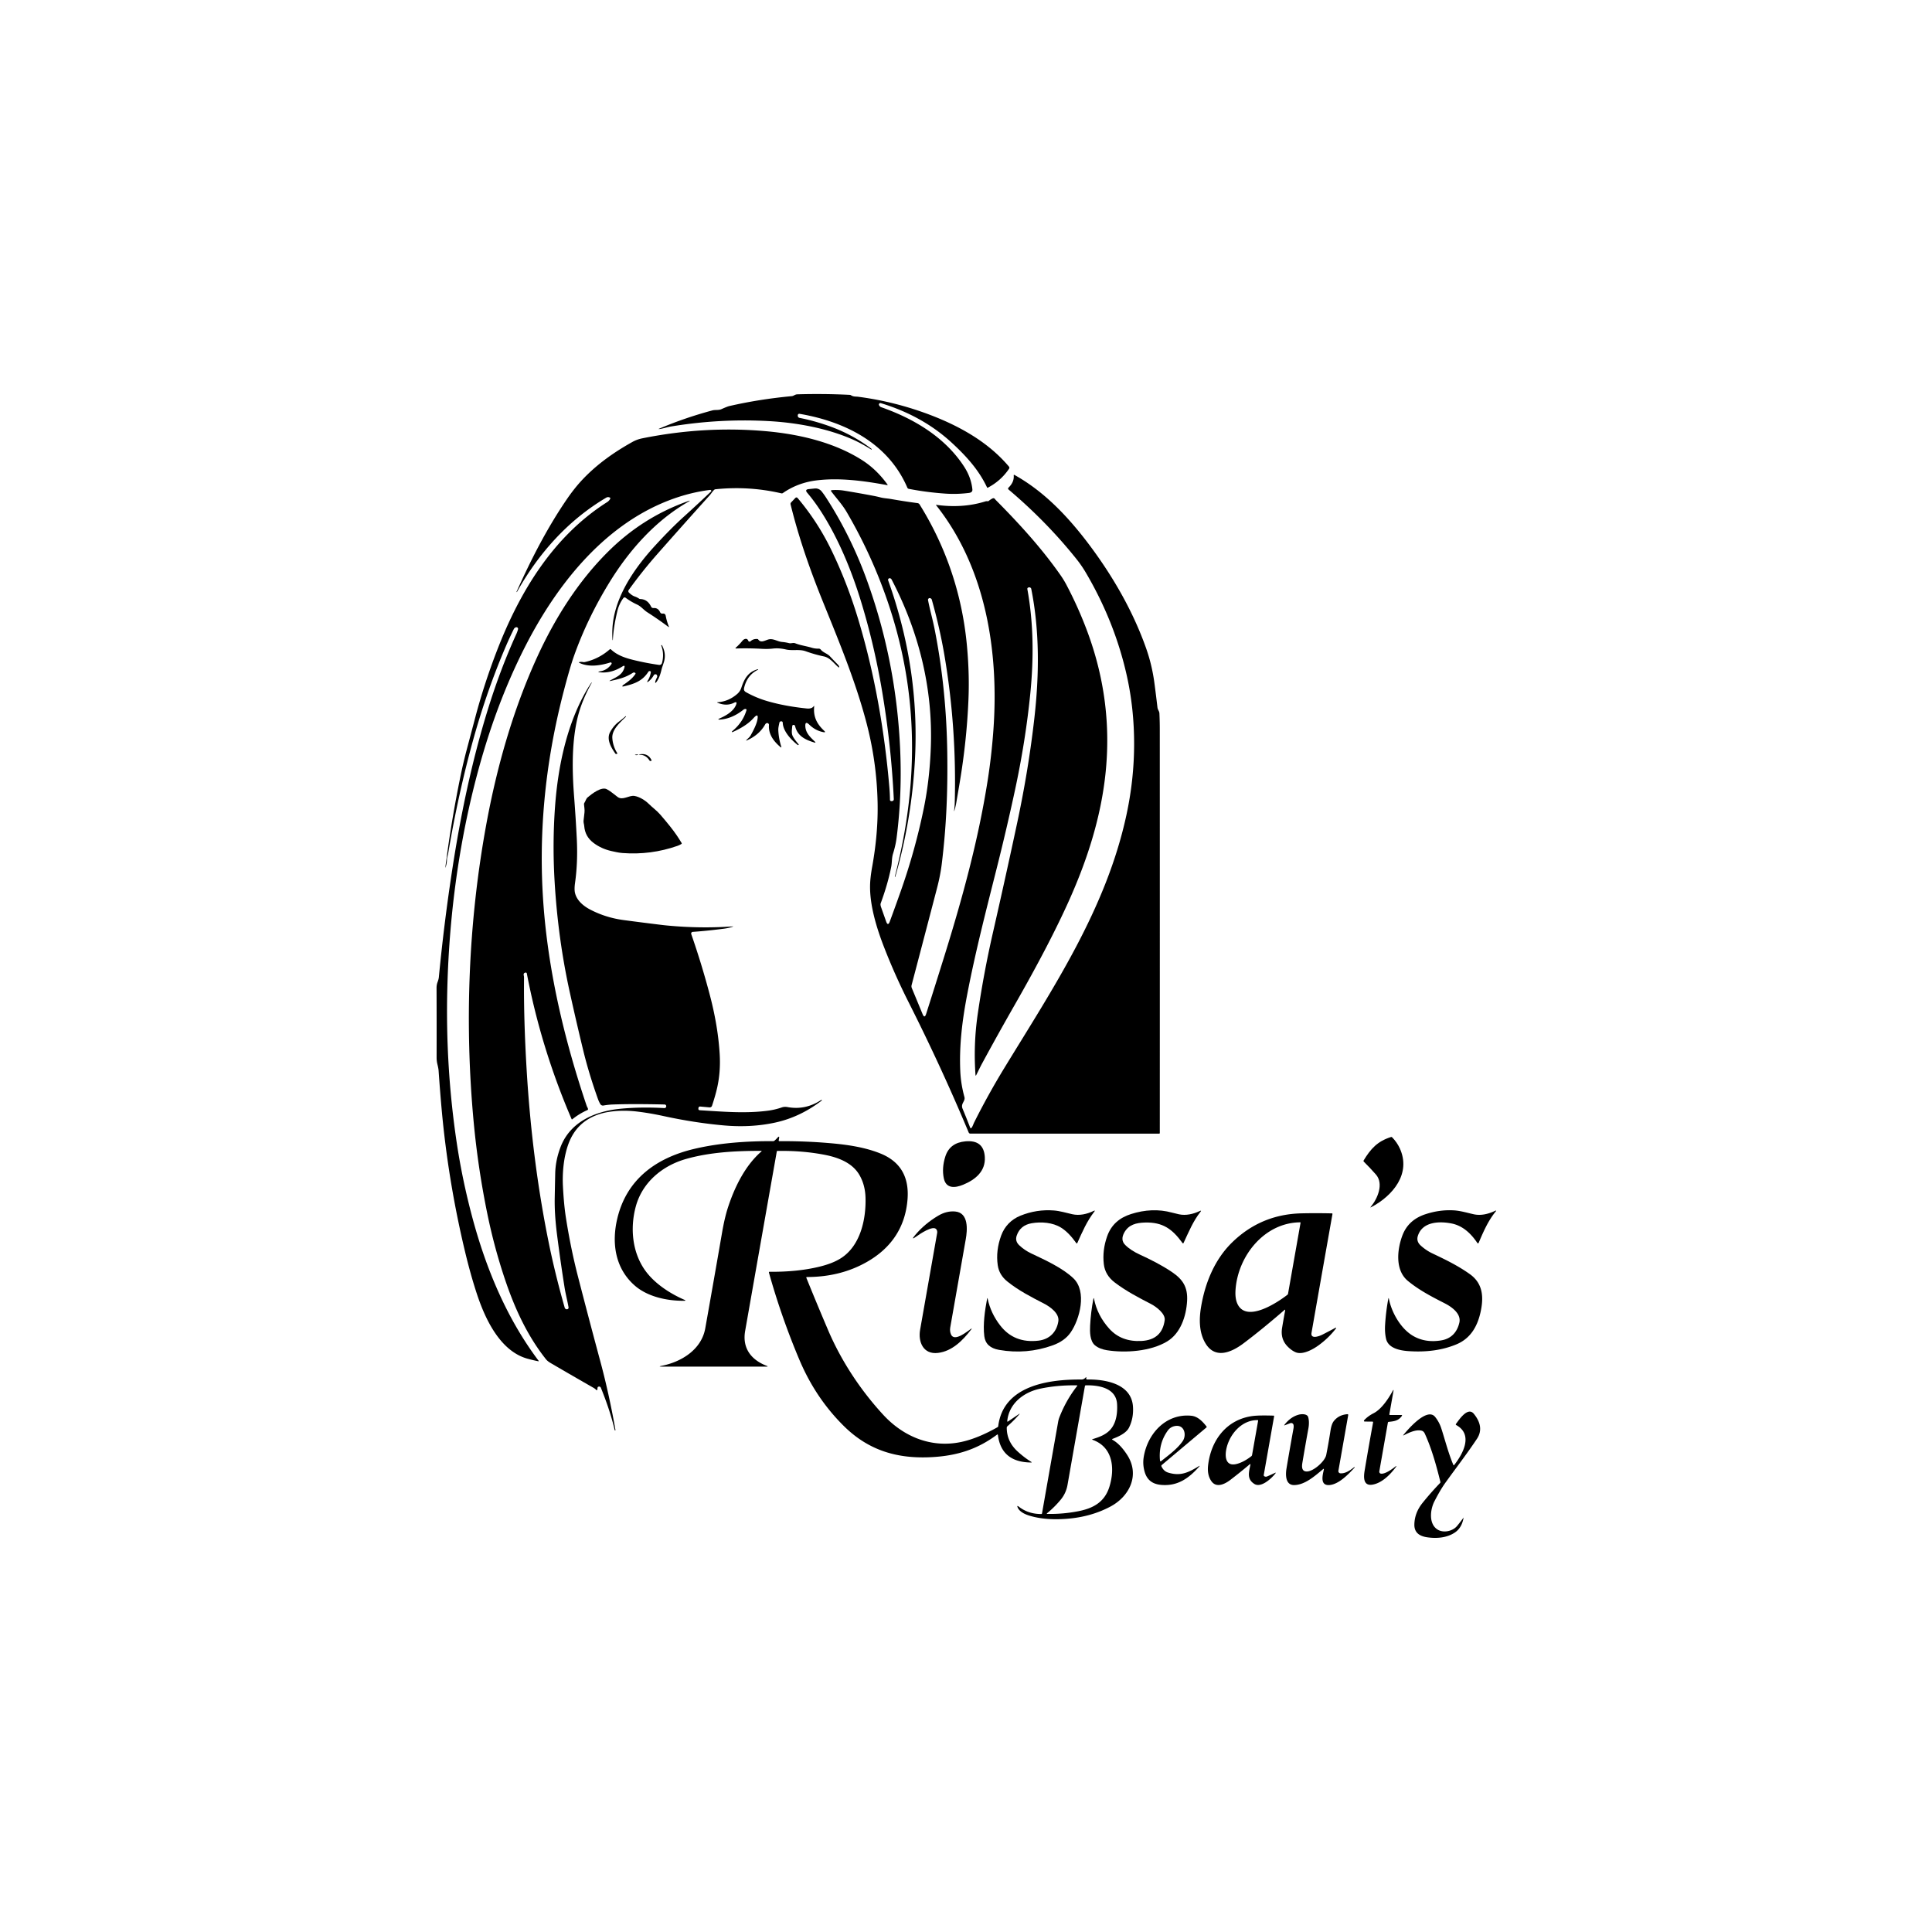 <?xml version="1.0" encoding="UTF-8" standalone="no"?>
<!DOCTYPE svg PUBLIC "-//W3C//DTD SVG 1.1//EN" "http://www.w3.org/Graphics/SVG/1.1/DTD/svg11.dtd">
<svg xmlns="http://www.w3.org/2000/svg" version="1.1" viewBox="0.00 0.00 1448.00 1448.00">
<path fill="#000000" d="
  M 658.76 302.85
  Q 658.67 303.09 658.74 303.34
  Q 659.13 304.73 660.57 305.23
  C 685.54 313.99 708.42 328.00 722.50 349.59
  Q 727.88 357.84 728.78 366.78
  C 728.95 368.49 727.82 369.24 726.22 369.44
  Q 717.32 370.54 708.82 369.97
  Q 694.61 369.01 681.10 366.38
  A 1.45 1.45 0.0 0 1 680.05 365.53
  C 665.80 332.31 633.71 316.03 599.20 310.14
  A 1.09 1.09 0.0 0 0 597.93 311.17
  L 597.92 311.54
  A 1.63 1.62 6.8 0 0 599.23 313.20
  Q 609.59 315.19 620.85 319.13
  Q 638.64 325.36 653.28 336.51
  Q 653.40 336.60 653.32 336.72
  L 653.17 336.93
  Q 653.12 337.01 653.04 336.96
  Q 645.77 332.40 639.83 329.72
  C 620.83 321.16 597.58 316.75 575.75 315.59
  Q 539.21 313.63 502.89 319.65
  C 499.99 320.13 497.30 321.14 494.38 321.53
  Q 492.97 321.72 494.29 321.17
  Q 513.38 313.10 533.86 307.60
  C 536.11 307.00 538.51 307.62 540.67 306.66
  Q 545.12 304.68 546.55 304.35
  Q 569.07 299.18 593.47 296.90
  C 594.87 296.77 595.78 295.60 597.61 295.54
  Q 617.31 294.96 636.84 295.93
  Q 637.34 295.95 637.77 296.22
  C 639.78 297.48 641.23 297.10 643.35 297.38
  Q 670.66 300.99 696.37 310.68
  C 719.03 319.23 740.62 331.24 756.19 349.71
  A 1.33 1.32 42.0 0 1 756.28 351.31
  Q 750.15 360.38 740.34 365.52
  A 0.41 0.41 0.0 0 1 739.78 365.33
  C 733.55 352.08 724.11 341.78 713.39 331.88
  Q 691.47 311.64 660.16 302.16
  A 1.13 1.13 0.0 0 0 658.76 302.85
  Z"
/>
<path fill="#000000" d="
  M 533.01 367.59
  Q 532.69 367.11 532.12 367.18
  Q 516.48 369.17 501.18 375.09
  C 450.77 394.59 415.24 441.02 391.89 487.97
  Q 374.50 522.94 362.47 563.23
  C 345.41 620.42 336.73 681.17 335.25 741.22
  Q 333.82 799.56 342.28 856.24
  Q 346.42 883.98 353.89 912.03
  C 364.17 950.59 379.74 988.09 403.62 1019.79
  Q 404.05 1020.36 403.35 1020.22
  Q 399.18 1019.39 395.22 1018.28
  C 374.68 1012.52 363.50 988.26 357.36 969.58
  Q 352.62 955.16 348.53 938.04
  Q 335.87 885.14 331.02 831.52
  Q 329.81 818.18 328.72 802.43
  Q 328.60 800.77 327.83 797.64
  Q 327.23 795.17 327.23 792.64
  Q 327.29 767.22 327.19 740.54
  Q 327.18 738.16 327.88 736.27
  Q 328.77 733.87 328.90 732.51
  Q 332.79 691.86 338.99 651.51
  C 345.22 610.95 353.53 570.93 365.60 531.86
  Q 374.90 501.76 387.03 475.08
  Q 387.78 473.42 388.26 471.61
  A 1.22 1.21 1.6 0 0 386.84 470.11
  Q 385.66 470.36 385.06 471.55
  Q 381.97 477.79 379.50 483.52
  Q 364.98 517.18 354.50 555.01
  Q 343.34 595.34 335.86 639.86
  C 335.63 641.28 335.01 642.65 335.00 644.07
  Q 334.97 647.07 334.01 649.85
  Q 333.69 650.79 333.82 649.81
  Q 338.22 615.11 345.38 580.54
  Q 347.32 571.20 350.00 561.11
  Q 353.27 548.85 356.18 537.80
  Q 362.85 512.53 372.55 487.43
  C 389.51 443.56 414.59 401.99 455.03 376.34
  Q 456.04 375.70 456.77 374.75
  Q 457.85 373.31 457.13 372.95
  Q 455.68 372.21 454.35 372.99
  C 425.69 389.94 403.61 414.79 387.45 443.64
  Q 387.35 443.82 387.17 443.73
  L 387.17 443.72
  Q 387.08 443.68 387.12 443.58
  C 397.97 419.40 410.06 395.69 425.01 373.91
  Q 430.78 365.51 436.85 359.13
  C 447.58 347.84 460.22 338.90 474.04 331.20
  Q 477.41 329.33 481.39 328.52
  Q 528.15 319.09 574.08 323.18
  C 599.14 325.41 625.10 331.55 645.92 344.73
  Q 656.93 351.70 665.14 363.14
  Q 665.55 363.71 664.86 363.58
  C 647.45 360.39 629.23 357.90 611.92 360.05
  Q 597.90 361.80 586.78 369.52
  A 1.47 1.47 0.0 0 1 585.62 369.75
  Q 561.39 364.11 536.23 366.69
  Q 535.69 366.75 535.28 367.11
  C 533.96 368.30 533.09 369.91 531.85 371.29
  Q 511.50 393.88 492.59 415.34
  Q 481.29 428.17 471.22 442.18
  A 1.53 1.52 39.2 0 0 471.43 444.20
  C 472.72 445.38 473.99 446.44 475.69 447.04
  Q 477.51 447.67 478.97 448.66
  Q 479.41 448.96 479.93 448.97
  Q 485.31 449.14 487.98 454.68
  A 1.85 1.85 0.0 0 0 489.79 455.72
  Q 493.23 455.45 494.74 458.86
  A 1.79 1.79 0.0 0 0 496.61 459.89
  Q 498.59 459.63 498.95 461.58
  Q 499.69 465.59 501.24 469.42
  Q 501.60 470.32 500.83 469.74
  Q 493.22 464.04 485.12 458.87
  C 482.40 457.13 480.51 454.50 477.48 453.10
  Q 472.82 450.96 468.87 447.99
  A 1.18 1.17 -52.8 0 0 467.23 448.22
  Q 464.03 452.48 462.68 458.06
  Q 459.82 469.95 459.32 479.62
  Q 459.32 479.76 459.17 479.76
  L 459.17 479.76
  Q 459.09 479.76 459.08 479.68
  Q 458.45 470.94 460.00 462.89
  C 463.88 442.64 477.15 424.05 490.76 409.18
  Q 502.63 396.21 512.68 387.11
  Q 523.12 377.66 532.91 368.38
  A 0.64 0.63 -38.3 0 0 533.01 367.59
  Z"
/>
<path fill="#000000" d="
  M 728.26 845.13
  C 729.01 844.14 729.55 842.38 730.16 841.15
  Q 740.66 820.20 752.89 800.17
  C 789.59 740.08 828.95 681.34 844.19 611.03
  Q 849.91 584.65 850.00 558.26
  Q 850.09 530.97 844.35 505.64
  Q 835.27 465.56 813.63 428.88
  C 811.70 425.62 809.43 422.32 807.07 419.34
  Q 784.80 391.37 756.00 366.97
  Q 755.12 366.22 755.94 365.41
  Q 760.24 361.16 759.75 356.26
  A 0.34 0.34 0.0 0 1 760.25 355.92
  C 782.75 368.39 800.86 387.62 816.57 408.57
  C 834.15 432.04 849.20 458.16 858.95 485.74
  Q 863.45 498.46 865.26 512.26
  Q 866.38 520.75 867.50 530.22
  C 867.71 532.05 868.87 532.92 868.96 534.67
  Q 869.24 540.80 869.24 546.41
  Q 869.29 694.35 869.25 849.18
  A 0.47 0.47 0.0 0 1 868.78 849.65
  L 727.27 849.62
  A 1.36 1.36 0.0 0 1 726.02 848.79
  Q 705.43 799.55 680.88 750.93
  Q 670.52 730.42 662.36 709.31
  C 656.88 695.14 651.84 678.41 652.10 663.64
  Q 652.20 657.84 653.69 649.57
  Q 658.25 624.30 657.74 601.23
  Q 657.07 571.09 649.48 542.02
  C 641.35 510.91 628.84 480.83 616.91 451.33
  C 607.07 427.03 598.69 403.13 592.53 378.05
  A 1.62 1.61 -30.4 0 1 592.92 376.56
  L 596.13 373.17
  A 1.09 1.08 -43.3 0 1 597.75 373.21
  Q 612.76 390.98 623.00 412.06
  Q 634.92 436.60 643.21 464.10
  C 655.45 504.64 662.96 547.65 666.56 590.08
  Q 666.99 595.16 667.01 599.40
  Q 667.01 600.20 667.79 600.38
  Q 668.23 600.49 668.66 600.40
  Q 669.94 600.15 669.88 598.85
  Q 667.95 558.96 661.25 518.83
  Q 655.26 482.94 644.93 449.51
  C 638.01 427.13 628.60 404.40 616.37 384.96
  Q 610.94 376.34 605.01 369.33
  Q 602.97 366.91 606.11 366.58
  Q 606.23 366.57 610.64 366.11
  A 5.80 5.78 67.6 0 1 615.76 368.25
  Q 617.42 370.33 618.87 372.55
  C 630.80 390.89 641.10 411.47 648.85 432.47
  Q 671.33 493.32 674.56 559.58
  Q 676.27 594.82 671.98 627.97
  Q 671.24 633.69 669.31 639.81
  C 668.26 643.16 668.59 646.53 667.94 649.76
  Q 665.31 662.82 660.07 677.00
  Q 659.69 678.02 660.36 679.94
  Q 662.15 685.02 664.14 690.62
  Q 665.49 694.41 666.89 690.63
  Q 670.67 680.44 675.06 668.02
  Q 686.01 637.01 692.42 605.53
  Q 696.76 584.18 697.64 559.99
  C 699.24 515.87 688.63 473.39 668.23 434.30
  Q 667.83 433.54 667.00 433.39
  A 1.20 1.20 0.0 0 0 665.66 434.97
  Q 689.44 501.33 685.72 569.55
  Q 683.28 614.39 671.00 657.10
  Q 670.96 657.24 670.83 657.20
  L 670.82 657.20
  Q 670.64 657.15 670.68 656.96
  Q 673.11 647.42 675.08 638.20
  Q 682.50 603.58 683.43 569.37
  Q 684.94 513.96 668.62 461.12
  Q 656.13 420.66 634.62 383.85
  C 631.18 377.97 626.83 373.40 622.90 368.15
  A 0.49 0.49 0.0 0 1 623.26 367.37
  Q 628.04 366.97 632.77 367.75
  Q 643.15 369.44 653.93 371.48
  Q 657.13 372.08 659.85 372.78
  C 662.53 373.48 665.09 373.53 667.79 374.01
  Q 677.75 375.77 687.70 377.08
  A 2.09 2.08 77.8 0 1 689.19 378.04
  C 708.94 409.70 720.90 444.95 724.57 482.58
  C 725.88 496.01 726.42 509.85 725.86 523.75
  Q 724.62 554.66 719.29 586.48
  Q 718.07 593.72 716.74 601.46
  Q 716.25 604.34 715.46 607.02
  Q 714.91 608.89 715.15 606.96
  Q 715.50 604.20 715.57 601.48
  Q 717.06 545.39 707.82 491.06
  Q 704.35 470.65 698.35 449.41
  A 1.36 1.36 0.0 0 0 697.82 448.66
  Q 696.42 447.69 695.66 448.99
  A 1.12 1.11 -36.4 0 0 695.54 449.75
  C 696.91 456.90 698.97 463.99 700.41 471.20
  Q 709.27 515.76 709.96 564.00
  C 710.38 593.81 709.24 619.76 705.82 647.60
  Q 704.78 656.09 702.23 665.83
  Q 692.78 702.06 683.24 738.27
  A 3.63 3.61 41.2 0 0 683.40 740.58
  L 691.44 760.00
  Q 692.94 763.62 694.13 759.88
  Q 700.62 739.55 707.40 717.80
  C 721.30 673.23 733.16 629.96 740.23 584.99
  Q 743.12 566.57 744.52 547.33
  C 748.78 488.60 738.98 425.68 701.56 378.60
  Q 701.34 378.32 701.69 378.37
  Q 721.51 381.11 738.46 375.81
  Q 739.30 375.54 740.20 375.66
  Q 740.68 375.72 741.05 375.41
  Q 742.23 374.43 743.70 373.65
  Q 744.96 372.98 745.74 374.07
  Q 746.03 374.47 746.38 374.82
  C 763.86 392.42 780.82 410.99 794.97 431.26
  Q 797.32 434.64 799.20 438.19
  Q 808.31 455.46 814.99 473.47
  Q 834.32 525.53 828.54 579.91
  C 825.08 612.44 815.16 643.73 801.44 674.44
  Q 786.95 706.88 760.84 752.55
  Q 748.00 775.00 736.06 797.05
  C 734.51 799.91 733.16 802.84 731.69 805.71
  Q 731.20 806.67 731.12 805.60
  Q 729.48 782.80 732.80 759.96
  Q 737.23 729.52 744.09 699.39
  Q 753.91 656.29 762.36 616.71
  Q 770.82 577.03 775.18 538.76
  C 778.91 506.04 779.25 473.19 772.91 441.38
  A 1.46 1.46 0.0 0 0 771.20 440.23
  L 770.81 440.31
  A 1.05 1.05 0.0 0 0 769.98 441.53
  C 774.65 467.13 774.83 493.44 772.19 519.85
  Q 768.61 555.64 760.57 592.85
  Q 754.33 621.78 746.98 650.93
  C 738.98 682.68 731.00 713.58 724.90 745.37
  C 721.10 765.14 718.83 783.95 719.73 803.12
  Q 720.16 812.41 722.81 822.16
  C 723.71 825.46 719.77 827.01 721.45 831.01
  Q 724.37 837.98 727.04 844.95
  Q 727.49 846.13 728.26 845.13
  Z"
/>
<path fill="#000000" d="
  M 524.57 832.11
  C 541.67 833.14 558.82 834.71 575.90 832.40
  C 579.23 831.95 582.70 831.12 585.92 830.00
  Q 587.92 829.31 590.16 829.72
  Q 603.72 832.25 615.65 824.29
  Q 615.70 824.25 615.73 824.30
  L 615.89 824.52
  Q 616.04 824.73 615.83 824.88
  Q 599.58 837.31 580.99 841.35
  Q 562.85 845.29 542.54 843.48
  Q 520.48 841.52 496.86 836.37
  Q 487.30 834.29 477.94 833.14
  Q 466.05 831.68 455.34 833.51
  Q 451.78 834.12 448.38 835.30
  Q 432.41 840.81 426.30 856.65
  C 422.46 866.62 421.39 878.87 421.90 888.99
  C 422.30 896.72 422.96 905.12 424.19 912.95
  Q 427.74 935.58 433.13 956.55
  Q 441.05 987.33 450.05 1020.74
  Q 456.38 1044.25 461.28 1071.78
  Q 461.31 1071.97 461.13 1072.01
  L 460.88 1072.06
  Q 460.76 1072.09 460.73 1071.96
  C 458.09 1060.68 454.58 1050.65 450.41 1040.24
  Q 449.89 1038.93 448.55 1039.29
  A 0.94 0.94 0.0 0 0 447.85 1040.08
  L 447.68 1041.42
  Q 447.56 1042.37 446.87 1041.70
  C 446.31 1041.16 445.65 1040.62 444.98 1040.23
  Q 429.12 1031.17 413.29 1021.92
  C 411.79 1021.05 410.29 1020.11 409.18 1018.72
  C 395.29 1001.23 385.85 980.77 378.58 959.20
  Q 370.47 935.11 365.31 910.00
  Q 358.30 875.90 355.04 841.24
  C 348.09 767.26 351.04 691.49 364.33 618.60
  C 372.20 575.44 384.34 532.38 402.60 492.44
  C 416.01 463.09 433.48 435.46 456.21 413.01
  Q 481.95 387.59 515.42 375.69
  Q 518.41 374.63 515.65 376.21
  C 491.20 390.24 471.55 412.39 456.71 436.57
  Q 440.27 463.36 430.28 491.40
  Q 427.20 500.04 422.57 517.78
  Q 401.04 600.12 407.54 680.98
  C 411.58 731.20 423.55 781.06 439.69 828.76
  C 439.96 829.58 440.58 830.38 440.70 831.13
  Q 440.80 831.73 440.24 831.98
  Q 434.02 834.76 428.94 838.88
  A 0.35 0.34 59.2 0 1 428.41 838.74
  Q 405.54 785.62 394.84 729.56
  A 0.80 0.80 0.0 0 0 393.91 728.93
  Q 392.15 729.24 392.53 730.96
  Q 392.77 732.00 392.75 733.08
  Q 392.45 764.11 394.72 801.94
  Q 398.76 869.37 411.01 930.10
  Q 415.85 954.16 423.20 979.95
  Q 423.59 981.32 425.01 981.28
  Q 425.59 981.26 425.98 980.66
  A 1.00 0.99 57.3 0 0 426.13 979.96
  C 425.30 974.98 423.94 970.04 423.14 964.98
  Q 419.97 944.98 417.44 925.00
  C 416.29 915.89 415.58 906.77 415.76 897.59
  Q 415.93 888.51 416.12 879.55
  Q 416.33 869.55 420.17 859.58
  C 427.39 840.79 445.95 832.90 464.74 831.02
  Q 479.95 829.50 497.81 830.49
  Q 499.11 830.56 499.32 829.27
  Q 499.36 829.04 499.31 828.82
  Q 499.06 827.83 498.04 827.80
  Q 473.69 827.24 459.11 827.81
  Q 455.86 827.93 452.24 828.57
  A 2.22 2.21 69.8 0 1 449.94 827.50
  Q 448.83 825.60 448.12 823.60
  Q 441.24 804.29 437.06 787.00
  Q 431.73 764.99 426.99 743.44
  Q 418.18 703.38 415.66 660.47
  Q 414.00 632.11 415.98 604.77
  C 418.20 574.05 425.03 541.78 440.49 515.93
  Q 441.83 513.67 443.26 511.62
  Q 443.33 511.52 443.44 511.59
  L 443.45 511.59
  Q 443.56 511.65 443.49 511.76
  C 438.43 520.77 434.38 530.46 432.26 540.62
  C 428.45 558.81 428.85 578.42 430.30 597.32
  Q 431.50 612.87 432.28 628.31
  Q 433.19 646.07 430.98 661.75
  Q 430.33 666.37 430.91 669.04
  C 432.18 674.84 437.24 679.03 442.26 681.66
  Q 453.94 687.79 467.49 689.59
  Q 481.94 691.51 495.57 693.17
  Q 498.20 693.49 500.51 693.70
  Q 525.19 696.00 548.82 694.34
  Q 550.14 694.25 548.88 694.65
  Q 545.85 695.61 542.74 696.02
  Q 530.67 697.60 519.18 698.43
  A 1.26 1.25 78.6 0 0 518.08 700.09
  Q 525.88 722.48 531.96 745.56
  Q 538.12 768.91 539.39 789.97
  Q 540.19 803.40 537.47 815.37
  Q 536.13 821.28 533.64 828.75
  A 1.78 1.77 11.7 0 1 531.79 829.96
  Q 528.53 829.67 524.93 829.34
  Q 523.62 829.22 523.47 830.49
  Q 523.46 830.56 523.44 830.75
  Q 523.28 832.04 524.57 832.11
  Z"
/>
<path fill="#000000" d="
  M 560.78 480.17
  A 1.09 1.08 -31.6 0 0 562.55 480.59
  Q 564.54 478.72 567.60 478.92
  Q 568.06 478.94 568.31 479.32
  C 570.12 481.98 573.12 480.15 575.50 479.38
  C 579.39 478.13 582.52 480.84 586.18 481.14
  Q 588.76 481.35 591.30 482.01
  C 592.93 482.43 594.46 481.52 596.01 482.13
  C 600.10 483.74 604.24 484.20 608.39 485.46
  Q 610.86 486.21 613.61 486.15
  Q 614.52 486.13 615.11 486.83
  C 617.17 489.31 619.91 489.62 622.15 492.03
  Q 624.81 494.90 627.67 497.79
  Q 628.58 498.71 628.71 499.07
  Q 629.49 501.08 627.88 499.65
  C 624.66 496.77 621.92 492.90 617.42 491.96
  Q 610.76 490.58 603.84 488.10
  C 599.01 486.37 593.91 487.90 588.92 486.74
  Q 583.87 485.56 579.29 486.09
  Q 575.46 486.53 571.00 486.28
  Q 561.24 485.73 551.86 486.03
  Q 550.74 486.06 551.58 485.32
  Q 554.25 482.96 556.46 480.21
  C 557.55 478.85 559.95 477.90 560.78 480.17
  Z"
/>
<path fill="#000000" d="
  M 476.05 504.31
  Q 475.16 503.73 474.26 504.31
  C 468.64 507.90 463.83 508.95 457.75 510.32
  Q 456.00 510.72 457.57 509.85
  C 462.02 507.38 466.39 505.88 467.94 500.53
  Q 468.64 498.14 466.54 499.47
  Q 458.37 504.66 450.01 503.92
  Q 446.87 503.64 449.98 503.11
  Q 455.13 502.24 458.26 497.72
  Q 458.53 497.33 458.36 496.92
  A 0.75 0.75 0.0 0 0 457.44 496.50
  C 450.04 498.85 441.32 500.18 434.40 496.88
  Q 433.32 496.36 434.50 496.17
  Q 435.68 495.97 437.10 496.22
  Q 437.69 496.33 438.28 496.20
  Q 448.72 493.92 457.02 486.66
  Q 457.45 486.28 457.86 486.68
  C 462.44 491.05 468.53 493.11 474.59 494.60
  Q 484.19 496.97 493.99 498.34
  A 1.95 1.94 -78.3 0 0 496.15 496.91
  Q 497.99 490.08 495.59 483.87
  Q 495.51 483.67 495.71 483.58
  L 495.98 483.45
  Q 496.03 483.43 496.06 483.48
  Q 499.64 490.00 497.46 496.60
  Q 496.09 500.73 496.07 500.81
  C 495.16 504.47 494.25 508.21 491.95 511.19
  Q 490.85 512.63 491.13 510.84
  Q 491.25 510.09 492.39 507.67
  Q 492.89 506.60 492.13 505.69
  Q 491.72 505.19 490.76 505.45
  A 1.21 1.19 -82.5 0 0 490.02 506.03
  Q 488.57 508.63 486.58 510.32
  Q 484.06 512.45 485.77 509.63
  Q 487.26 507.17 487.80 503.83
  Q 487.89 503.31 487.41 503.09
  Q 486.46 502.65 485.87 503.58
  C 481.25 510.77 474.75 512.77 466.80 514.57
  Q 466.61 514.61 466.53 514.44
  Q 466.47 514.31 466.49 514.17
  Q 466.55 513.77 466.88 513.54
  C 470.45 511.08 473.79 508.79 476.22 505.13
  A 0.59 0.59 0.0 0 0 476.05 504.31
  Z"
/>
<path fill="#000000" d="
  M 567.58 539.77
  Q 568.89 533.57 564.67 538.29
  Q 559.45 544.12 548.90 548.75
  A 0.22 0.22 0.0 0 1 548.59 548.56
  Q 548.56 548.19 548.85 547.96
  Q 556.71 541.48 559.47 532.29
  A 0.74 0.73 6.6 0 0 558.72 531.35
  Q 558.38 531.37 558.04 531.46
  Q 557.62 531.57 557.31 531.82
  Q 548.98 538.48 540.14 539.28
  Q 536.80 539.59 539.86 538.22
  C 544.58 536.13 549.87 532.91 551.71 528.13
  Q 552.75 525.40 550.14 526.71
  Q 544.57 529.49 537.89 526.73
  Q 537.00 526.36 537.97 526.30
  Q 546.10 525.74 552.63 520.02
  Q 554.72 518.18 555.63 515.43
  C 557.82 508.79 560.67 503.53 567.98 501.58
  Q 568.14 501.54 568.21 501.68
  Q 568.31 501.87 568.12 501.96
  Q 559.87 505.98 557.67 515.70
  Q 557.21 517.71 559.07 518.75
  Q 566.78 523.08 575.38 525.56
  Q 588.33 529.30 604.61 530.99
  Q 608.31 531.38 609.81 529.36
  Q 610.29 528.71 610.21 529.52
  C 609.46 537.27 612.30 542.65 617.69 547.69
  Q 619.23 549.13 617.16 548.74
  Q 611.16 547.61 606.57 543.13
  Q 603.30 539.95 603.59 544.50
  C 603.90 549.32 607.12 552.35 610.58 555.68
  Q 611.94 556.99 610.13 556.44
  C 603.35 554.37 597.66 551.57 595.91 544.20
  A 1.18 1.17 -8.6 0 0 594.68 543.30
  Q 593.84 543.36 593.77 544.26
  C 593.52 547.34 592.99 549.68 594.35 552.13
  Q 595.66 554.47 598.63 557.94
  Q 598.70 558.02 598.63 558.10
  L 598.44 558.29
  Q 598.16 558.58 597.85 558.33
  C 592.94 554.53 586.82 547.97 586.66 541.63
  A 1.06 1.05 6.6 0 0 585.87 540.64
  C 585.05 540.44 584.26 540.90 584.11 541.75
  C 583.76 543.67 583.23 545.44 583.33 547.42
  Q 583.63 553.53 585.50 559.47
  Q 585.89 560.69 584.90 559.87
  C 579.73 555.52 575.83 550.13 576.32 543.37
  Q 576.36 542.76 575.93 542.33
  Q 575.24 541.65 574.37 542.09
  Q 573.79 542.38 573.48 542.94
  Q 569.15 550.72 559.81 554.90
  Q 558.82 555.35 559.54 554.54
  C 560.46 553.50 561.79 552.58 562.47 551.39
  Q 566.69 543.97 567.58 539.77
  Z"
/>
<path fill="#000000" d="
  M 458.93 553.21
  C 459.19 557.11 460.43 561.08 462.59 564.40
  Q 462.89 564.85 462.37 564.98
  L 461.95 565.09
  A 0.70 0.69 -24.3 0 1 461.22 564.82
  C 458.07 560.34 454.32 554.11 457.29 548.66
  C 458.87 545.75 461.01 543.04 463.58 541.09
  Q 466.29 539.05 468.82 536.84
  Q 468.97 536.71 469.10 536.86
  L 469.11 536.86
  Q 469.26 537.03 469.10 537.19
  C 464.85 541.40 458.50 546.78 458.93 553.21
  Z"
/>
<path fill="#000000" d="
  M 486.72 569.88
  C 485.11 567.21 482.39 565.54 479.29 565.69
  Q 479.08 565.71 479.07 565.50
  L 479.07 565.49
  Q 479.07 565.40 479.16 565.38
  Q 485.54 564.10 488.32 569.71
  Q 488.51 570.09 488.11 570.21
  L 487.83 570.30
  Q 487.11 570.52 486.72 569.88
  Z"
/>
<path fill="#000000" d="
  M 478.12 565.81
  Q 477.10 566.09 476.14 565.89
  Q 475.58 565.77 476.13 565.61
  Q 477.01 565.35 478.11 565.52
  Q 478.80 565.63 478.12 565.81
  Z"
/>
<path fill="#000000" d="
  M 437.87 619.09
  C 437.76 617.64 437.20 616.51 437.37 615.03
  Q 437.71 611.99 438.05 609.07
  C 438.32 606.79 437.84 604.94 437.70 602.75
  Q 437.66 602.18 437.99 601.71
  C 438.98 600.28 439.09 598.74 440.52 597.54
  C 443.61 594.92 450.75 589.39 454.78 591.50
  C 457.77 593.07 460.23 595.37 462.93 597.34
  C 466.75 600.13 471.44 595.90 475.49 596.54
  C 479.13 597.11 483.49 599.75 486.20 602.45
  C 488.99 605.24 492.18 607.43 494.82 610.48
  Q 503.14 620.09 507.09 625.91
  Q 508.98 628.67 510.87 631.83
  Q 511.14 632.28 510.69 632.56
  Q 509.30 633.41 507.83 633.93
  Q 487.83 640.94 466.58 639.33
  C 463.70 639.11 460.80 638.44 458.01 637.80
  Q 450.63 636.08 444.86 631.76
  Q 438.44 626.95 437.87 619.09
  Z"
/>
<path fill="#000000" d="
  M 570.37 862.55
  C 550.97 862.51 531.86 863.61 514.22 868.61
  C 496.29 873.68 481.29 886.31 476.46 904.44
  C 472.10 920.74 473.94 938.97 483.74 952.45
  C 490.70 962.03 502.03 969.43 512.96 974.19
  Q 514.55 974.88 512.81 974.91
  C 500.01 975.06 485.43 971.91 475.86 963.61
  C 461.14 950.84 458.22 931.87 462.66 913.22
  C 469.65 883.83 491.73 867.88 520.06 861.13
  C 539.38 856.53 559.70 855.21 579.52 855.27
  A 1.39 1.38 24.3 0 0 580.43 854.93
  Q 581.64 853.90 582.76 852.66
  Q 584.30 850.95 583.89 853.22
  L 583.62 854.68
  A 0.52 0.52 0.0 0 0 584.13 855.29
  Q 603.54 855.15 622.65 856.83
  C 635.25 857.94 648.36 859.85 659.98 864.57
  Q 682.30 873.65 680.15 899.22
  C 678.37 920.39 667.50 935.73 649.58 945.88
  Q 629.83 957.08 604.88 957.10
  Q 604.10 957.10 604.39 957.82
  Q 612.31 977.37 620.64 996.89
  C 630.64 1020.31 645.16 1042.13 661.98 1060.37
  C 677.31 1076.99 698.25 1085.48 720.54 1080.70
  Q 732.81 1078.07 747.60 1069.67
  Q 748.09 1069.40 748.16 1068.85
  C 751.90 1038.48 785.86 1033.73 810.41 1033.93
  Q 812.20 1033.95 813.41 1032.67
  Q 814.48 1031.55 814.09 1033.05
  Q 813.99 1033.46 814.37 1033.77
  A 0.65 0.60 -23.8 0 0 814.77 1033.91
  C 828.14 1033.70 847.96 1036.92 849.14 1054.18
  Q 849.73 1062.88 846.14 1070.03
  C 844.08 1074.13 838.13 1076.82 833.99 1078.36
  Q 833.05 1078.71 833.93 1079.20
  C 838.36 1081.66 841.98 1086.12 844.72 1090.32
  C 854.45 1105.20 846.85 1121.45 832.05 1129.25
  Q 818.06 1136.64 800.94 1138.19
  C 791.28 1139.06 781.00 1138.83 771.53 1135.96
  C 768.32 1134.99 764.18 1133.13 762.77 1129.91
  Q 761.90 1127.92 763.62 1129.25
  Q 770.80 1134.80 780.48 1134.73
  A 0.49 0.48 4.9 0 0 780.96 1134.33
  Q 786.97 1100.10 793.04 1065.75
  Q 793.38 1063.81 794.04 1062.14
  Q 799.07 1049.27 807.32 1038.77
  Q 807.68 1038.31 807.10 1038.30
  Q 792.59 1038.03 779.51 1040.81
  C 767.22 1043.42 756.29 1051.84 754.93 1064.93
  Q 754.83 1065.82 755.57 1065.32
  L 763.59 1059.90
  Q 764.71 1059.14 763.82 1060.17
  Q 759.82 1064.79 755.09 1068.90
  Q 754.53 1069.38 754.54 1070.13
  Q 754.58 1080.51 762.78 1087.94
  Q 767.90 1092.59 772.82 1095.58
  Q 773.72 1096.13 772.66 1096.12
  Q 750.52 1095.87 747.93 1075.57
  Q 747.83 1074.81 747.22 1075.27
  C 732.46 1086.29 717.26 1090.98 699.01 1092.06
  C 673.03 1093.60 651.29 1087.37 632.57 1068.91
  Q 611.31 1047.94 599.17 1019.23
  Q 585.69 987.34 576.32 953.86
  Q 576.13 953.17 576.84 953.18
  Q 597.26 953.35 613.39 949.54
  C 619.34 948.14 625.75 946.05 630.89 942.59
  C 644.82 933.23 649.12 914.00 648.70 897.83
  Q 648.44 887.82 643.90 880.26
  C 638.58 871.42 628.25 867.51 618.27 865.55
  Q 601.35 862.25 582.59 862.61
  Q 582.27 862.62 582.21 862.93
  Q 569.49 934.87 558.47 997.54
  C 556.19 1010.54 563.12 1019.26 574.61 1023.66
  Q 576.14 1024.25 574.50 1024.25
  L 495.99 1024.25
  Q 492.96 1024.25 495.93 1023.66
  C 510.80 1020.71 525.74 1011.46 528.58 995.57
  Q 534.96 959.77 541.17 923.85
  Q 543.14 912.43 545.71 904.62
  C 550.62 889.71 558.43 873.62 570.57 863.08
  Q 571.17 862.55 570.37 862.55
  Z
  M 819.06 1078.54
  C 824.09 1077.05 829.17 1075.11 832.53 1071.09
  C 836.75 1066.03 837.58 1058.83 837.23 1052.38
  C 836.57 1040.22 823.51 1038.08 813.85 1038.27
  Q 813.22 1038.29 813.11 1038.91
  Q 806.58 1075.89 800.09 1112.87
  Q 799.00 1119.09 795.03 1123.93
  C 792.09 1127.52 788.48 1131.11 784.84 1134.09
  Q 784.16 1134.65 785.03 1134.66
  Q 796.85 1134.86 808.29 1132.61
  C 819.68 1130.37 828.01 1125.59 831.52 1114.17
  C 835.72 1100.51 834.09 1084.63 819.04 1079.18
  Q 818.07 1078.83 819.06 1078.54
  Z"
/>
<path fill="#000000" d="
  M 1027.34 904.52
  C 1032.36 898.57 1037.33 887.27 1031.23 880.29
  Q 1026.76 875.19 1022.13 870.63
  Q 1021.72 870.23 1022.02 869.74
  C 1027.32 861.00 1032.33 855.38 1042.56 852.17
  Q 1043.01 852.02 1043.35 852.37
  Q 1047.00 856.10 1049.05 860.53
  C 1057.89 879.57 1043.88 896.31 1027.58 904.81
  Q 1026.72 905.26 1027.34 904.52
  Z"
/>
<path fill="#000000" d="
  M 738.10 867.12
  C 738.78 877.92 730.90 884.20 721.91 887.91
  C 716.03 890.34 709.04 891.20 707.36 883.07
  Q 705.77 875.36 708.51 866.76
  Q 711.79 856.47 723.60 855.41
  Q 737.29 854.17 738.10 867.12
  Z"
/>
<path fill="#000000" d="
  M 820.15 908.13
  C 814.49 915.46 811.13 923.38 807.46 931.54
  Q 807.11 932.32 806.61 931.63
  C 803.42 927.16 799.80 922.97 795.31 920.14
  C 789.05 916.19 780.38 915.54 773.14 916.81
  Q 764.63 918.31 761.99 926.11
  Q 760.60 930.22 763.94 933.34
  Q 767.95 937.08 772.73 939.35
  C 783.61 944.50 796.28 950.28 804.42 957.99
  C 814.87 967.88 809.26 988.80 802.40 998.68
  Q 797.94 1005.10 788.96 1008.32
  Q 769.43 1015.33 748.76 1011.71
  Q 738.79 1009.97 737.72 1001.48
  C 736.59 992.54 738.21 981.87 739.81 973.42
  Q 740.01 972.36 740.24 973.42
  Q 742.53 984.23 749.63 993.40
  Q 760.11 1006.94 778.29 1004.80
  C 786.63 1003.82 791.97 998.31 793.21 990.29
  C 794.13 984.36 787.02 979.36 782.41 976.99
  C 773.03 972.17 763.40 967.24 754.95 960.43
  Q 748.83 955.51 747.79 948.25
  Q 746.22 937.31 750.38 925.97
  C 752.91 919.08 757.96 913.89 764.83 911.12
  Q 777.03 906.21 789.89 907.23
  C 794.42 907.58 799.07 909.00 803.65 910.04
  C 809.02 911.26 814.71 909.96 819.68 907.55
  Q 821.15 906.85 820.15 908.13
  Z"
/>
<path fill="#000000" d="
  M 899.69 908.29
  C 894.22 915.23 890.90 923.35 887.10 931.49
  Q 886.74 932.27 886.23 931.58
  C 878.66 921.18 871.53 915.88 858.12 916.27
  C 851.65 916.46 845.99 917.78 842.67 923.69
  Q 839.52 929.30 843.36 933.10
  C 846.35 936.07 850.15 938.38 853.94 940.13
  C 862.45 944.05 870.47 948.09 878.21 953.27
  C 886.57 958.88 890.29 964.74 889.71 975.04
  C 889.06 986.46 884.84 999.30 874.75 1005.38
  C 862.29 1012.90 843.40 1014.14 829.63 1011.97
  C 826.49 1011.47 823.01 1010.32 820.56 1008.21
  C 816.83 1004.98 816.78 998.13 817.02 993.54
  Q 817.55 983.43 819.44 973.58
  Q 819.71 972.19 819.98 973.58
  Q 822.43 985.85 831.31 995.76
  Q 840.39 1005.87 855.59 1005.02
  Q 870.95 1004.17 872.92 989.42
  C 873.56 984.58 866.49 979.31 862.70 977.35
  C 853.25 972.46 844.19 967.79 835.53 961.23
  Q 828.25 955.72 827.29 947.44
  Q 826.09 937.10 829.77 926.63
  C 832.80 918.01 838.93 912.68 847.67 909.91
  C 858.02 906.62 868.36 906.07 878.47 908.85
  Q 880.97 909.54 883.62 910.10
  C 888.83 911.21 894.36 909.92 899.18 907.65
  Q 900.81 906.88 899.69 908.29
  Z"
/>
<path fill="#000000" d="
  M 1080.20 1004.59
  C 1087.70 1003.35 1092.11 998.41 1093.75 991.34
  C 1095.33 984.58 1087.96 979.45 1082.87 976.85
  C 1073.12 971.88 1063.52 966.93 1055.14 959.98
  C 1045.48 951.98 1047.13 936.59 1051.01 926.12
  C 1054.07 917.88 1060.06 912.76 1068.33 910.04
  Q 1079.20 906.46 1089.98 907.17
  C 1094.77 907.49 1099.63 908.98 1104.44 910.05
  C 1109.81 911.25 1115.32 909.96 1120.40 907.56
  Q 1121.97 906.82 1120.87 908.16
  C 1115.36 914.93 1111.77 923.10 1108.23 931.49
  A 0.57 0.57 0.0 0 1 1107.23 931.58
  C 1102.58 924.61 1096.36 918.63 1087.90 916.97
  C 1078.92 915.20 1066.04 915.45 1062.65 926.32
  Q 1061.37 930.40 1064.82 933.52
  Q 1068.84 937.16 1073.37 939.32
  C 1083.36 944.07 1092.53 948.48 1101.57 954.90
  C 1111.54 961.99 1112.07 972.29 1109.68 983.27
  C 1107.32 994.11 1102.15 1003.13 1091.63 1007.54
  Q 1075.98 1014.09 1055.42 1012.63
  C 1049.17 1012.19 1040.48 1010.47 1038.85 1003.48
  Q 1037.76 998.82 1038.10 993.09
  Q 1038.68 983.18 1040.49 973.56
  Q 1040.73 972.28 1040.98 973.56
  C 1043.06 983.90 1049.90 995.79 1058.91 1001.13
  Q 1068.14 1006.60 1080.20 1004.59
  Z"
/>
<path fill="#000000" d="
  M 712.70 1000.02
  C 715.17 1006.11 724.90 997.86 727.62 996.03
  Q 728.82 995.22 727.94 996.37
  C 721.55 1004.69 713.58 1012.73 702.98 1013.99
  C 691.99 1015.30 688.00 1005.76 689.61 996.63
  Q 696.24 959.07 702.38 924.14
  Q 702.63 922.72 701.89 921.50
  C 699.62 917.81 689.09 925.06 686.79 926.72
  Q 682.29 929.97 685.85 925.71
  Q 693.01 917.17 703.16 911.15
  Q 709.47 907.41 715.90 908.00
  C 726.16 908.94 725.04 921.92 723.81 928.85
  Q 717.93 962.06 712.19 994.91
  Q 711.72 997.60 712.70 1000.02
  Z"
/>
<path fill="#000000" d="
  M 962.60 981.87
  Q 946.15 996.14 932.08 1006.75
  C 922.90 1013.68 910.35 1019.11 903.10 1006.15
  C 898.69 998.28 898.67 988.80 900.10 980.00
  C 903.11 961.56 910.37 943.90 923.50 931.12
  Q 945.14 910.06 975.51 909.38
  Q 986.40 909.14 998.16 909.40
  Q 998.74 909.41 998.64 909.98
  Q 990.58 955.48 982.97 998.85
  C 982.06 1003.99 988.83 1001.46 991.19 1000.25
  Q 996.09 997.74 1000.34 995.46
  Q 1002.20 994.46 1000.91 996.12
  Q 995.68 1002.87 988.32 1008.25
  C 983.87 1011.50 976.13 1015.70 970.98 1013.46
  Q 967.89 1012.12 964.95 1009.09
  Q 959.55 1003.52 960.90 995.25
  Q 962.02 988.42 963.19 982.20
  Q 963.38 981.20 962.60 981.87
  Z
  M 927.41 977.15
  C 934.11 991.79 957.55 976.14 964.92 970.39
  A 1.19 1.19 0.0 0 0 965.36 969.66
  L 974.73 916.50
  A 0.33 0.33 0.0 0 0 974.41 916.11
  C 947.67 916.37 927.78 941.23 926.01 966.71
  Q 925.56 973.13 927.41 977.15
  Z"
/>
<path fill="#000000" d="
  M 1028.50 1065.46
  L 1022.81 1065.43
  A 0.58 0.58 0.0 0 1 1022.39 1064.46
  Q 1025.17 1061.40 1029.44 1059.22
  C 1035.52 1056.10 1040.57 1048.28 1043.86 1042.39
  Q 1044.64 1040.98 1044.36 1042.57
  L 1041.30 1059.99
  A 0.44 0.43 5.0 0 0 1041.73 1060.50
  L 1050.28 1060.51
  Q 1051.14 1060.51 1050.65 1061.22
  C 1048.19 1064.83 1044.84 1065.25 1040.85 1065.65
  Q 1040.29 1065.70 1040.19 1066.26
  L 1033.77 1102.76
  A 1.49 1.48 8.4 0 0 1035.06 1104.49
  C 1038.18 1104.85 1043.29 1101.14 1045.70 1099.26
  Q 1047.27 1098.04 1046.09 1099.64
  C 1041.95 1105.26 1035.52 1111.71 1028.39 1112.75
  C 1021.31 1113.77 1022.09 1106.31 1022.79 1102.08
  Q 1025.67 1084.82 1029.09 1066.17
  Q 1029.22 1065.47 1028.50 1065.46
  Z"
/>
<path fill="#000000" d="
  M 1096.87 1137.44
  Q 1096.87 1137.41 1096.87 1137.39
  Q 1096.87 1137.38 1096.88 1137.37
  Q 1096.88 1137.36 1096.89 1137.36
  Q 1096.95 1137.38 1096.94 1137.44
  Q 1095.64 1145.08 1090.41 1148.59
  C 1084.52 1152.56 1076.77 1153.25 1069.45 1152.14
  C 1064.03 1151.31 1059.92 1148.79 1060.04 1142.56
  Q 1060.22 1133.79 1066.15 1126.42
  Q 1072.41 1118.65 1079.32 1111.46
  A 0.93 0.92 -31.0 0 0 1079.54 1110.61
  C 1076.55 1098.58 1073.13 1086.01 1067.91 1074.57
  Q 1067.05 1072.69 1065.55 1072.29
  C 1061.38 1071.15 1055.97 1073.75 1052.32 1075.62
  Q 1051.21 1076.19 1052.01 1075.23
  C 1055.51 1070.98 1069.65 1054.56 1075.61 1061.96
  Q 1078.69 1065.79 1080.22 1070.51
  C 1083.13 1079.51 1085.53 1089.16 1089.27 1097.94
  A 0.36 0.36 0.0 0 0 1089.88 1098.02
  C 1096.61 1089.46 1104.27 1075.19 1091.46 1068.08
  Q 1090.83 1067.73 1091.27 1067.15
  C 1093.46 1064.23 1100.03 1054.04 1104.60 1059.61
  C 1109.22 1065.24 1111.32 1071.80 1106.93 1078.39
  C 1099.30 1089.84 1090.91 1100.68 1083.28 1111.31
  Q 1079.55 1116.50 1075.06 1125.24
  C 1071.89 1131.40 1070.62 1142.27 1077.55 1146.45
  C 1081.82 1149.03 1088.31 1147.69 1091.62 1144.16
  Q 1092.95 1142.74 1096.84 1137.54
  Q 1096.87 1137.50 1096.87 1137.44
  Z"
/>
<path fill="#000000" d="
  M 991.62 1101.11
  C 985.52 1106.14 978.02 1113.00 969.85 1113.03
  C 963.25 1113.04 963.47 1105.04 964.21 1100.58
  Q 966.51 1086.83 969.46 1070.53
  Q 969.69 1069.27 969.50 1068.05
  A 1.81 1.81 0.0 0 0 967.07 1066.64
  L 962.96 1068.19
  Q 962.18 1068.49 962.69 1067.83
  Q 967.36 1061.84 973.49 1060.24
  C 975.43 1059.73 979.71 1059.52 980.46 1062.10
  C 981.23 1064.74 981.11 1067.83 980.63 1070.51
  Q 978.35 1083.03 976.12 1096.27
  C 975.63 1099.14 975.42 1103.06 979.71 1102.84
  C 984.67 1102.58 993.05 1095.19 993.99 1090.42
  Q 995.73 1081.65 997.20 1072.13
  Q 997.96 1067.26 999.65 1065.11
  Q 1003.29 1060.46 1009.72 1059.92
  Q 1010.59 1059.84 1010.44 1060.70
  L 1003.11 1102.29
  A 1.64 1.64 0.0 0 0 1004.58 1104.22
  C 1008.35 1104.56 1012.15 1101.79 1015.04 1099.54
  Q 1015.27 1099.36 1015.24 1099.65
  Q 1015.24 1099.71 1015.26 1099.75
  Q 1015.31 1099.82 1015.25 1099.89
  C 1010.70 1104.89 1003.30 1112.62 996.21 1113.03
  C 989.06 1113.45 991.36 1105.34 992.19 1101.45
  Q 992.39 1100.48 991.62 1101.11
  Z"
/>
<path fill="#000000" d="
  M 870.50 1099.05
  Q 872.18 1102.64 875.44 1103.66
  C 884.78 1106.59 890.79 1103.56 898.37 1098.96
  Q 899.75 1098.12 898.67 1099.32
  C 890.87 1108.02 882.55 1114.02 870.15 1112.89
  C 863.77 1112.30 859.63 1109.24 857.86 1102.98
  Q 856.33 1097.56 857.16 1092.25
  C 859.99 1074.35 873.98 1059.23 892.86 1061.08
  C 897.65 1061.54 901.28 1065.31 904.23 1069.07
  Q 904.59 1069.52 904.15 1069.89
  L 870.74 1097.99
  Q 870.22 1098.43 870.50 1099.05
  Z
  M 869.41 1094.80
  A 0.49 0.49 0.0 0 0 870.20 1095.14
  C 875.70 1090.74 882.43 1085.90 886.42 1080.08
  C 889.54 1075.51 887.70 1067.43 880.54 1068.81
  Q 877.20 1069.45 875.23 1072.19
  Q 868.12 1082.07 869.41 1094.80
  Z"
/>
<path fill="#000000" d="
  M 937.15 1097.88
  Q 937.35 1096.88 936.57 1097.54
  Q 929.54 1103.48 922.11 1109.17
  C 917.97 1112.34 911.55 1115.51 907.80 1109.96
  Q 904.67 1105.32 905.43 1098.40
  C 907.53 1079.36 919.41 1063.67 939.17 1061.24
  Q 943.81 1060.67 954.47 1060.99
  Q 955.01 1061.00 954.92 1061.54
  L 947.17 1105.44
  A 0.99 0.98 -70.5 0 0 947.66 1106.47
  Q 948.65 1107.01 949.75 1106.54
  Q 952.52 1105.35 955.36 1103.99
  Q 956.68 1103.35 955.76 1104.50
  C 952.64 1108.40 945.04 1115.31 940.08 1112.16
  C 934.30 1108.49 936.06 1103.28 937.15 1097.88
  Z
  M 942.61 1064.36
  C 930.16 1064.13 920.78 1075.87 918.93 1087.04
  C 918.02 1092.51 919.02 1099.00 926.49 1097.29
  Q 931.82 1096.07 937.85 1091.41
  Q 938.30 1091.06 938.40 1090.49
  L 942.95 1064.77
  A 0.35 0.35 0.0 0 0 942.61 1064.36
  Z"
/>
</svg>
